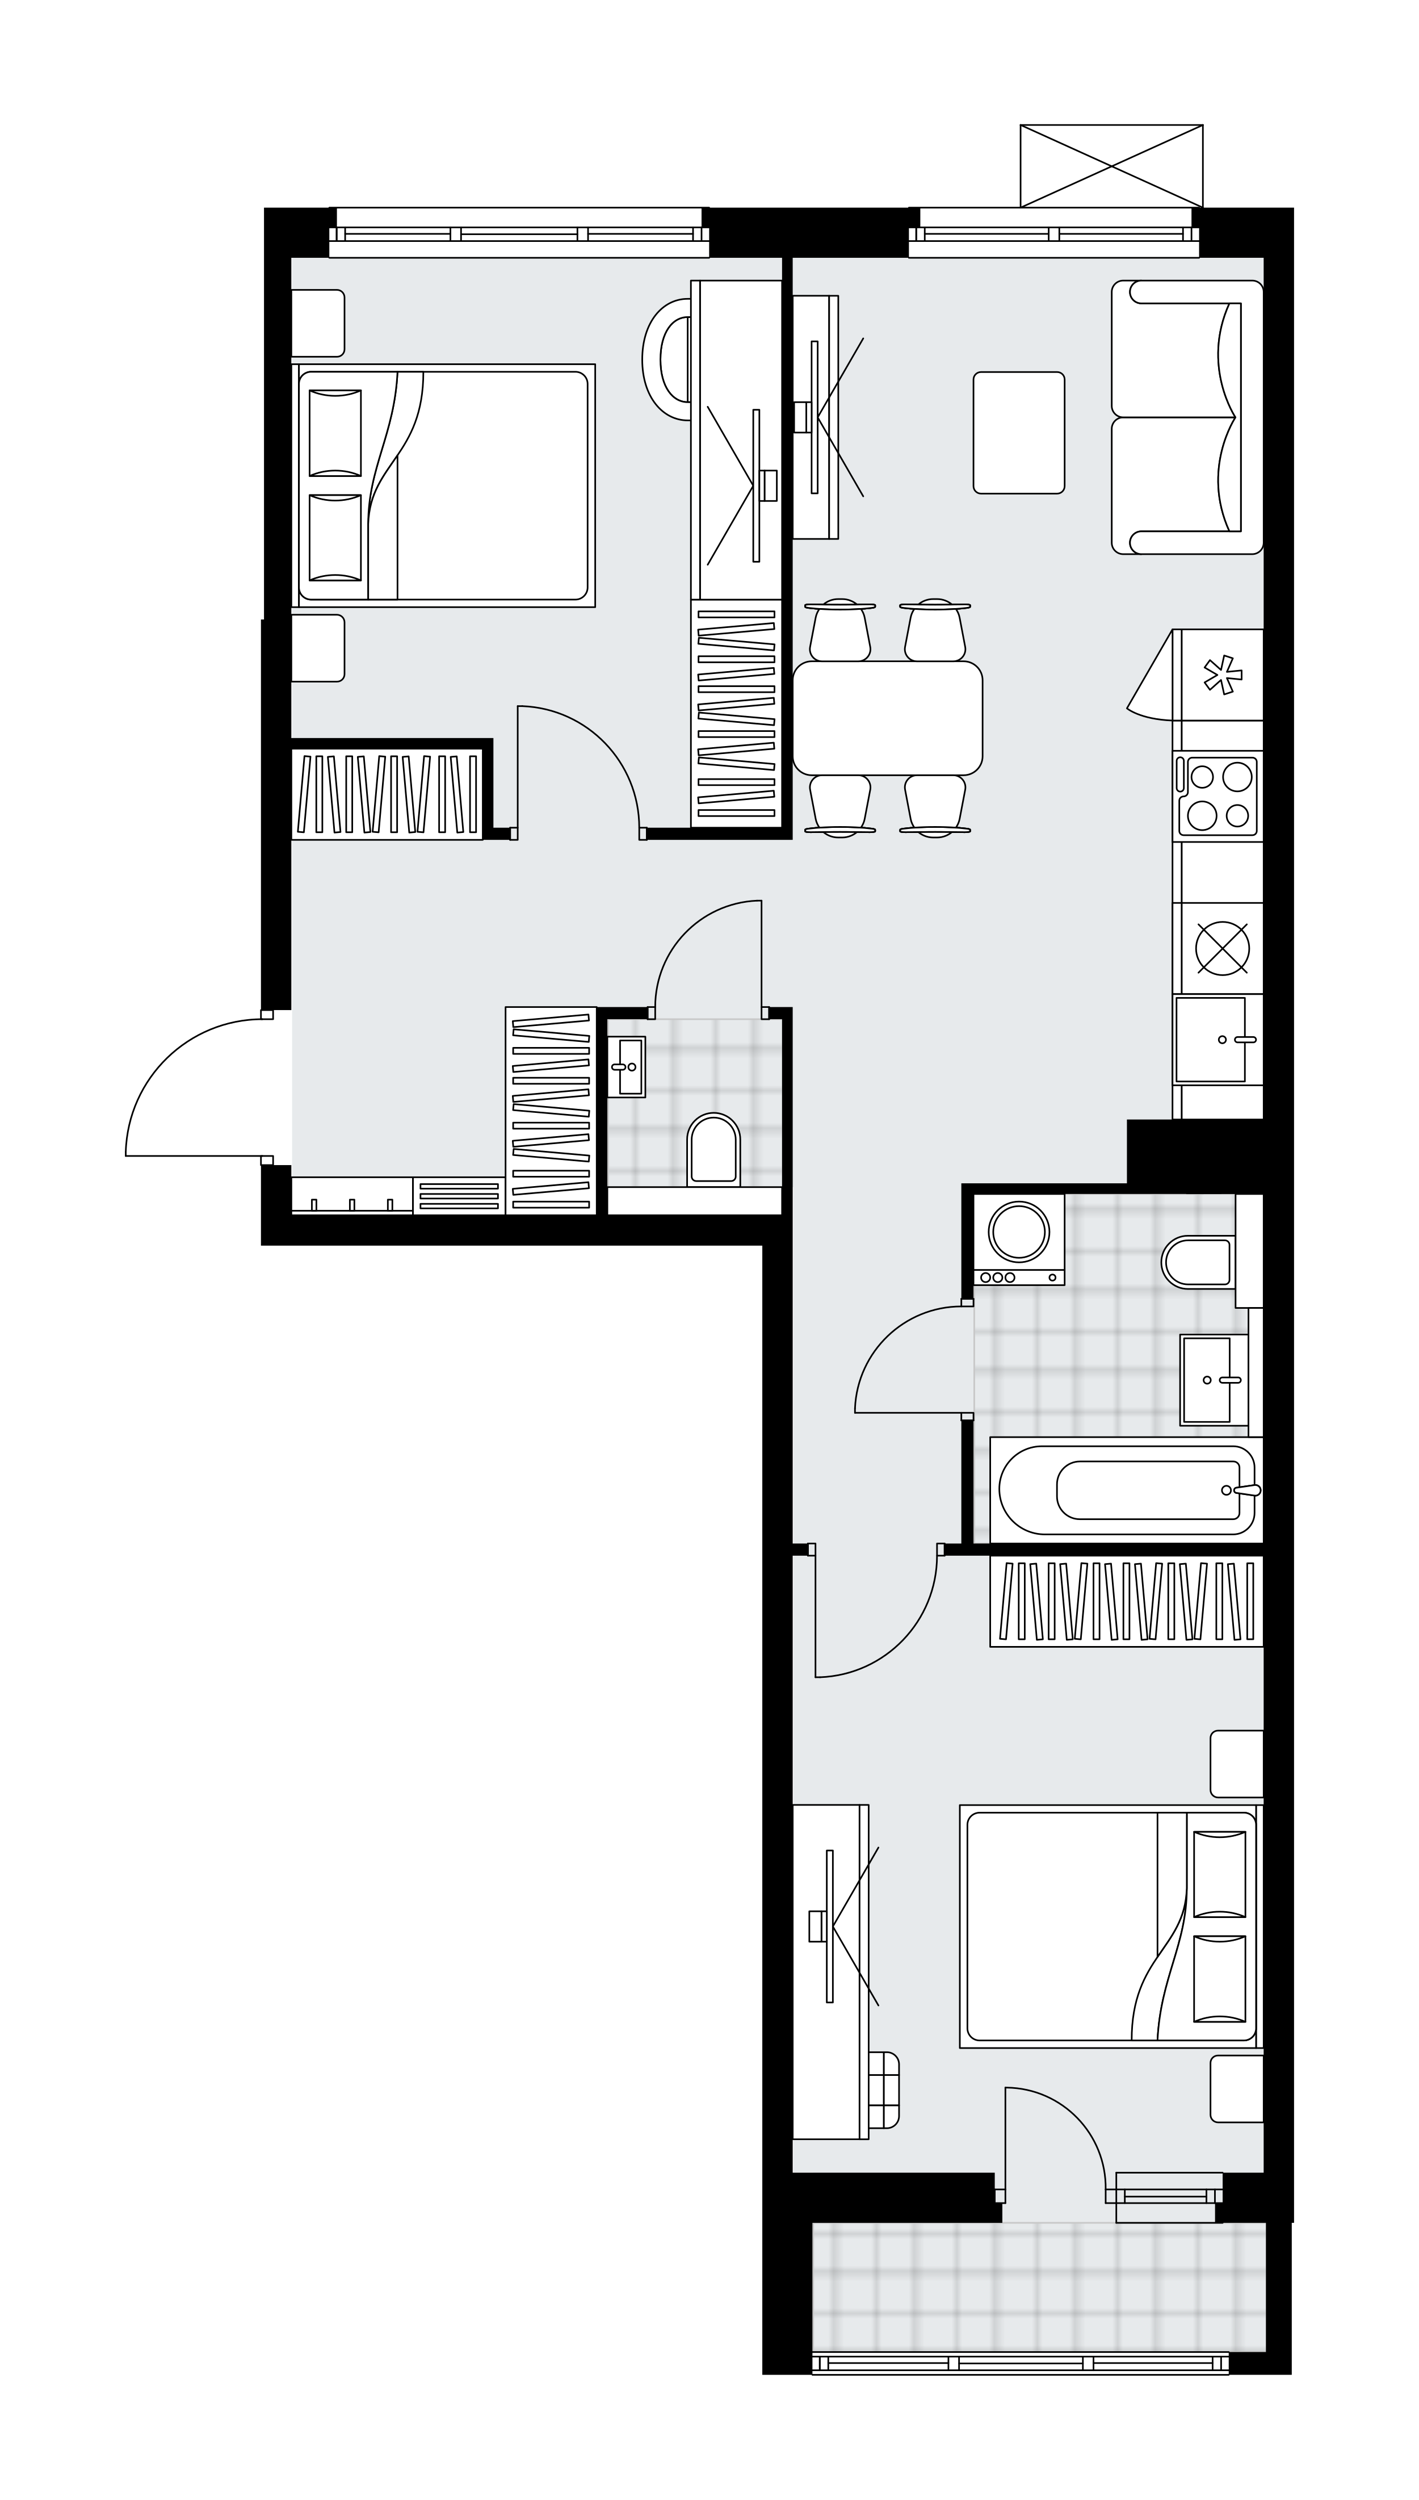 <svg xmlns="http://www.w3.org/2000/svg" xmlns:xlink="http://www.w3.org/1999/xlink" height="2000px" id="Layer_1" style="enable-background:new 0 0 1135.67 2000;" version="1.1" viewBox="0 0 1135.67 2000" width="1135.67px" x="0px" y="0px" xml:space="preserve">
<style type="text/css">
	.st0{fill:none;}
	.st1{opacity:0.25;fill:none;stroke:#070606;stroke-width:0.4;stroke-miterlimit:10;}
	.st2{fill:#FFFFFF;}
	.st3{fill:#E7EAEC;}
	.st4{fill:url(#SVGID_1_);stroke:#C8C8C8;stroke-width:1.3;stroke-miterlimit:10;}
	
		.st5{fill:url(#SVGID_00000086687018672157337110000017832544686148999086_);stroke:#C8C8C8;stroke-width:1.3;stroke-miterlimit:10;}
	
		.st6{fill:url(#SVGID_00000125593150469159672500000017715438916932315781_);stroke:#C8C8C8;stroke-width:1.3;stroke-miterlimit:10;}
	.st7{fill:none;stroke:#000000;stroke-width:1.3;stroke-linecap:round;stroke-linejoin:round;stroke-miterlimit:10;}
	.st8{fill:#FFFFFF;stroke:#000000;stroke-width:1.3;stroke-linecap:round;stroke-linejoin:round;stroke-miterlimit:10;}
	.st9{fill:none;stroke:#000000;stroke-width:1.3;stroke-linecap:round;stroke-linejoin:round;}
	.st10{fill:none;stroke:#000000;stroke-width:1.3;stroke-linecap:round;stroke-linejoin:round;stroke-dasharray:9.917,9.917;}
	.st11{fill:none;stroke:#000000;stroke-width:1.3;stroke-linecap:round;stroke-linejoin:round;stroke-dasharray:9.519,9.519;}
	.st12{fill:none;stroke:#000000;stroke-width:1.3;stroke-linecap:round;stroke-linejoin:round;stroke-dasharray:9.613,9.613;}
	.st13{font-family:'Arial-BoldMT','Arial'; font-weight:bold;}
	.st14{font-size:63.729px;}
	.st15{font-size:53.924px;}
	.st16{font-family: 'ArialMT','Arial';}
	.st17{font-size:40px;}
</style>
<pattern height="14.57" id="New_Pattern_Swatch_2" patternUnits="userSpaceOnUse" style="overflow:visible;" viewBox="7.49 -22.06 14.57 14.57" width="14.57" x="-432.04" y="-0.36">
	<g>
		<rect class="st0" height="14.57" width="14.57" x="7.49" y="-22.06" />
		<g>
			<rect class="st1" height="7.29" width="7.29" x="14.77" y="-7.49" />
		</g>
		<g>
			<rect class="st1" height="7.29" width="7.29" x="0.2" y="-7.49" />
		</g>
		<g>
			<rect class="st1" height="7.29" width="7.29" x="22.06" y="-14.77" />
		</g>
		<g>
			<rect class="st1" height="7.29" width="7.29" x="7.49" y="-14.77" />
			<rect class="st1" height="7.29" width="7.29" x="14.77" y="-22.06" />
		</g>
		<g>
			<rect class="st1" height="7.29" width="7.29" x="0.2" y="-22.06" />
		</g>
		<g>
			<rect class="st1" height="7.29" width="7.29" x="22.06" y="-29.35" />
		</g>
		<g>
			<rect class="st1" height="7.29" width="7.29" x="7.49" y="-29.35" />
		</g>
	</g>
</pattern>
<path class="st2" d="M1035.67,1738.28v40.12h-1.82v103.35V1900h-49.81c0,0,0,0,0,0c0,0.36-0.29,0.65-0.65,0.65  H650.23c-0.36,0-0.65-0.29-0.65-0.65c0,0,0,0,0,0H610.1v-15.81v-24.32v-121.59v0v-741.7H495.2H233.17h-24.32v-63.79  c-0.36,0-0.65-0.29-0.65-0.65v-6.65H100.65c0,0,0,0,0,0s0,0,0,0c-0.36,0-0.65-0.29-0.65-0.65v-3.19c0,0,0-0.01,0-0.01  c0,0,0-0.01,0-0.01c0.85-28.79,12.7-55.7,33.37-75.76c20.22-19.63,46.73-30.62,74.83-31.09v-6.67c0-0.36,0.29-0.65,0.65-0.65V517.52  v-21.89h2.43V206.25v-24.32v-15.81h51.63c0-0.36,0.29-0.65,0.65-0.65h303.98c0.36,0,0.65,0.29,0.65,0.65h158.59  c0-0.36,0.29-0.65,0.65-0.65h88.72V100c0,0,0-0.01,0-0.01c0-0.04,0.01-0.07,0.02-0.11c0.01-0.05,0.01-0.1,0.03-0.15c0,0,0,0,0-0.01  c0.01-0.02,0.03-0.04,0.04-0.06c0.03-0.05,0.06-0.1,0.1-0.14c0.03-0.03,0.06-0.04,0.1-0.07c0.04-0.02,0.07-0.05,0.11-0.07  c0.05-0.02,0.1-0.02,0.15-0.03c0.03,0,0.06-0.02,0.09-0.02h0.02c0,0,0,0,0,0h145.87c0,0,0,0,0,0h0.02c0.03,0,0.06,0.01,0.08,0.02  c0.05,0.01,0.11,0.01,0.15,0.03c0.04,0.02,0.08,0.04,0.11,0.07c0.03,0.02,0.07,0.04,0.1,0.06c0.04,0.04,0.07,0.09,0.1,0.14  c0.01,0.02,0.03,0.04,0.04,0.06c0,0,0,0,0,0.01c0.02,0.05,0.02,0.1,0.03,0.15c0.01,0.04,0.02,0.07,0.02,0.11c0,0,0,0.01,0,0.01  v66.12h72.3v15.81v24.32v97.27v218.86v401.25v620.11L1035.67,1738.28L1035.67,1738.28z" id="background" />
<g id="floor">
	<polygon class="st3" points="1011.96,1778.41 1011.96,1738.28 1011.96,1562.42 1011.96,949.77 1011.96,787.45 1011.96,206.25    478.18,206.25 440.48,206.25 233.78,206.25 233.78,972.27 478.18,972.27 478.18,949.77 635.03,949.77 635.03,1738.28    650.83,1738.28 650.83,1778.41 650.83,1842.97 650.83,1881.76 1013.78,1881.76 1013.78,1778.41  " />
	<pattern id="SVGID_1_" patternTransform="matrix(4.289 0 0 4.289 22144.565 17183.031)" xlink:href="#New_Pattern_Swatch_2">
	</pattern>
	<rect class="st4" height="134.36" width="139.83" x="486.69" y="815.41" />
	
		<pattern id="SVGID_00000049908971180838320900000017592325023616081547_" patternTransform="matrix(4.289 0 0 4.289 22144.565 17183.031)" xlink:href="#New_Pattern_Swatch_2">
	</pattern>
	
		<polygon points="   999.8,1149.84 999.8,1046.43 989.36,1046.43 989.36,955.24 779.72,955.24 779.72,1234.9 958.31,1234.9 986.42,1234.9    1011.96,1234.9 1011.96,1149.84  " style="fill:url(#SVGID_00000049908971180838320900000017592325023616081547_);stroke:#C8C8C8;stroke-width:1.3;stroke-miterlimit:10;" />
	
		<pattern id="SVGID_00000114785810797879182920000017444222477076188583_" patternTransform="matrix(4.289 0 0 4.245 22144.565 17038.906)" xlink:href="#New_Pattern_Swatch_2">
	</pattern>
	
		<rect height="103.35" style="fill:url(#SVGID_00000114785810797879182920000017444222477076188583_);stroke:#C8C8C8;stroke-width:1.3;stroke-miterlimit:10;" width="362.95" x="650.83" y="1778.41" />
	<g id="LINE_00000146496595912310832140000016809747808285148094_">
		<line class="st7" x1="893.41" x2="978.52" y1="1751.66" y2="1751.66" />
	</g>
	<g id="LINE_00000047760395849232893190000005973964180157165224_">
		<line class="st7" x1="893.41" x2="978.52" y1="1762.6" y2="1762.6" />
	</g>
	<g id="LINE_00000109714078305966209740000003756054810259938972_">
		<line class="st7" x1="900.22" x2="965.55" y1="1757.43" y2="1757.43" />
	</g>
	<g id="LINE_00000103964242491560374040000015490424213517601206_">
		<line class="st7" x1="972.35" x2="972.35" y1="1751.66" y2="1762.6" />
	</g>
	<g id="LINE_00000026157998308207013150000010853437616254263424_">
		<line class="st7" x1="900.22" x2="900.22" y1="1751.66" y2="1762.6" />
	</g>
	<g id="LINE_00000080172343695186113680000015152096267249152921_">
		<line class="st7" x1="893.41" x2="978.52" y1="1738.28" y2="1738.28" />
	</g>
	<g id="LINE_00000106108673086890451340000002929088953706082703_">
		<line class="st7" x1="978.52" x2="893.41" y1="1778.41" y2="1778.41" />
	</g>
	<g id="LINE_00000151511416971867875820000017656403463804019640_">
		<line class="st7" x1="965.55" x2="965.55" y1="1751.65" y2="1762.59" />
	</g>
	<g id="LINE_00000151511504401298457310000007973054397089893269_">
		<line class="st7" x1="893.41" x2="893.41" y1="1738.28" y2="1778.41" />
	</g>
	<g id="LINE_00000059282700983649718150000014255920151686465447_">
		<line class="st7" x1="727.44" x2="959.67" y1="166.12" y2="166.12" />
	</g>
	<g id="LINE_00000111912348532882089620000010394370723866457248_">
		<line class="st7" x1="959.67" x2="847.81" y1="192.87" y2="192.87" />
	</g>
	<g id="LINE_00000140698526829390940890000013553069735681134229_">
		<line class="st7" x1="839.3" x2="727.44" y1="192.87" y2="192.87" />
	</g>
	<g id="LINE_00000093865805080954868920000002982955089976490147_">
		<line class="st7" x1="733.3" x2="733.3" y1="181.93" y2="192.87" />
	</g>
	<g id="LINE_00000083060604977076247570000004084901470784467115_">
		<line class="st7" x1="953.59" x2="953.59" y1="181.93" y2="192.87" />
	</g>
	<g id="LINE_00000023265882932880566350000008369750142799405717_">
		<line class="st7" x1="959.67" x2="847.81" y1="181.93" y2="181.93" />
	</g>
	<g id="LINE_00000026139499500988301670000017117883607276900483_">
		<line class="st7" x1="839.3" x2="727.44" y1="181.93" y2="181.93" />
	</g>
	<g id="LINE_00000045601288529359159610000009276498576482243205_">
		<line class="st7" x1="839.3" x2="740.11" y1="187.1" y2="187.1" />
	</g>
	<g id="LINE_00000026160732784570851440000009963841382950798750_">
		<line class="st7" x1="946.79" x2="847.81" y1="187.1" y2="187.1" />
	</g>
	<g id="LINE_00000006693499823688651640000003998704057408103310_">
		<line class="st7" x1="946.79" x2="946.79" y1="192.87" y2="181.93" />
	</g>
	<g id="LINE_00000137824018698270639600000005268423184786708381_">
		<line class="st7" x1="733.3" x2="733.3" y1="181.93" y2="192.87" />
	</g>
	<g id="LINE_00000036252752877341614180000017565651927581405855_">
		<line class="st7" x1="740.11" x2="740.11" y1="192.87" y2="181.93" />
	</g>
	<g id="LINE_00000130637871523165814550000003761527412594522531_">
		<line class="st7" x1="847.81" x2="847.81" y1="181.93" y2="192.87" />
	</g>
	<g id="LINE_00000121967454154157622430000013652775572677302403_">
		<line class="st7" x1="847.81" x2="839.3" y1="192.87" y2="192.87" />
	</g>
	<g id="LINE_00000163779520309616813360000003543702944385362346_">
		<line class="st7" x1="839.3" x2="839.3" y1="192.87" y2="181.93" />
	</g>
	<g id="LINE_00000063624481988218030220000005105187567465524119_">
		<line class="st7" x1="839.3" x2="847.81" y1="181.93" y2="181.93" />
	</g>
	<g id="LINE_00000170266322239898618080000015427806994758581934_">
		<line class="st7" x1="959.67" x2="727.44" y1="206.25" y2="206.25" />
	</g>
	<g id="LINE_00000016758987272893590390000006831974630279588016_">
		<line class="st7" x1="263.57" x2="567.55" y1="166.12" y2="166.12" />
	</g>
	<g id="LINE_00000031176386596970512360000009036854985401500068_">
		<line class="st7" x1="269.43" x2="269.43" y1="181.93" y2="192.87" />
	</g>
	<g id="LINE_00000110467550842983417840000003383078076921548416_">
		<line class="st7" x1="561.47" x2="561.47" y1="181.93" y2="192.87" />
	</g>
	<g id="LINE_00000061447673029827174370000004931444648558973859_">
		<line class="st7" x1="360.48" x2="276.24" y1="187.1" y2="187.1" />
	</g>
	<g id="LINE_00000057148591870231196200000005669098563808477876_">
		<line class="st7" x1="554.66" x2="470.64" y1="187.1" y2="187.1" />
	</g>
	<g id="LINE_00000108280233444355902310000012329137845080071297_">
		<line class="st7" x1="554.66" x2="554.66" y1="192.87" y2="181.93" />
	</g>
	<g id="LINE_00000078726016472464999750000007716575477570227855_">
		<line class="st7" x1="269.43" x2="269.43" y1="181.93" y2="192.87" />
	</g>
	<g id="LINE_00000140696976761725729860000001594043118103563706_">
		<line class="st7" x1="276.24" x2="276.24" y1="192.87" y2="181.93" />
	</g>
	<g id="LINE_00000113321444878321715930000009016469617610502784_">
		<line class="st7" x1="368.99" x2="368.99" y1="181.93" y2="192.87" />
	</g>
	<g id="LINE_00000182512499992786333160000008304703848259114635_">
		<line class="st7" x1="368.99" x2="360.48" y1="192.87" y2="192.87" />
	</g>
	<g id="LINE_00000060739713782687336650000007589570666550524337_">
		<line class="st7" x1="360.48" x2="360.48" y1="192.87" y2="181.93" />
	</g>
	<g id="LINE_00000122692208988642293260000009440601105978517378_">
		<line class="st7" x1="360.48" x2="368.99" y1="181.93" y2="181.93" />
	</g>
	<g id="LINE_00000021802850676308107350000014708441192131219340_">
		<line class="st7" x1="567.55" x2="263.57" y1="206.25" y2="206.25" />
	</g>
	<g id="LINE_00000146469981063351721930000016589262474974988959_">
		<line class="st7" x1="470.64" x2="470.64" y1="181.93" y2="192.87" />
	</g>
	<g id="LINE_00000070803179010793143840000005151323325351759505_">
		<line class="st7" x1="470.64" x2="462.13" y1="192.87" y2="192.87" />
	</g>
	<g id="LINE_00000132799914921037036520000009558371089772870043_">
		<line class="st7" x1="462.13" x2="462.13" y1="192.87" y2="181.93" />
	</g>
	<g id="LINE_00000026876994698983366930000005327243100318781312_">
		<line class="st7" x1="462.13" x2="470.64" y1="181.93" y2="181.93" />
	</g>
	<g id="LINE_00000106122192831157767010000007158020788344578237_">
		<line class="st7" x1="462.13" x2="368.99" y1="187.4" y2="187.4" />
	</g>
	<g id="LWPOLYLINE_00000129904780289111242910000001150521305293308569_">
		<line class="st7" x1="470.64" x2="567.55" y1="181.93" y2="181.93" />
	</g>
	<g id="LWPOLYLINE_00000036244528423535121390000013032555105050453169_">
		<line class="st7" x1="462.13" x2="368.99" y1="181.93" y2="181.93" />
	</g>
	<g id="LWPOLYLINE_00000183217208806897420520000017378566072303977145_">
		<line class="st7" x1="360.48" x2="263.57" y1="181.93" y2="181.93" />
	</g>
	<g id="LWPOLYLINE_00000035518559513696085150000007324199204018344890_">
		<line class="st7" x1="470.64" x2="567.55" y1="192.87" y2="192.87" />
	</g>
	<g id="LWPOLYLINE_00000152946253608534297160000005591328284521391549_">
		<line class="st7" x1="462.13" x2="368.99" y1="192.87" y2="192.87" />
	</g>
	<g id="LWPOLYLINE_00000070113402085502839830000018239033555961068474_">
		<line class="st7" x1="360.48" x2="263.57" y1="192.87" y2="192.87" />
	</g>
	<g id="LINE_00000139279466958060458220000008682816122726132364_">
		<line class="st7" x1="650.23" x2="983.38" y1="1881.76" y2="1881.76" />
	</g>
	<g id="LINE_00000167380579307790105820000005582011685142255279_">
		<line class="st7" x1="656.09" x2="656.09" y1="1885.41" y2="1896.35" />
	</g>
	<g id="LINE_00000013192448011649494640000009173602533424356521_">
		<line class="st7" x1="977.3" x2="977.3" y1="1885.41" y2="1896.35" />
	</g>
	<g id="LINE_00000160876947706147467450000004118213454315474075_">
		<line class="st7" x1="759.05" x2="662.9" y1="1890.58" y2="1890.58" />
	</g>
	<g id="LINE_00000150795630401441864260000014579529316949540750_">
		<line class="st7" x1="970.5" x2="875.17" y1="1890.58" y2="1890.58" />
	</g>
	<g id="LINE_00000096755372510617998140000010862692682845141948_">
		<line class="st7" x1="970.5" x2="970.5" y1="1896.35" y2="1885.41" />
	</g>
	<g id="LINE_00000109728594688294634010000004121275745751993224_">
		<line class="st7" x1="656.09" x2="656.09" y1="1885.41" y2="1896.35" />
	</g>
	<g id="LINE_00000021829630348627850480000010012868678726244026_">
		<line class="st7" x1="662.9" x2="662.9" y1="1896.35" y2="1885.41" />
	</g>
	<g id="LINE_00000013153856977706770490000009075396843176204731_">
		<line class="st7" x1="767.56" x2="767.56" y1="1885.41" y2="1896.35" />
	</g>
	<g id="LINE_00000077316570568906245870000006014222925029261727_">
		<line class="st7" x1="767.56" x2="759.05" y1="1896.35" y2="1896.35" />
	</g>
	<g id="LINE_00000175282817216850004000000003862211095505908913_">
		<line class="st7" x1="759.05" x2="759.05" y1="1896.35" y2="1885.41" />
	</g>
	<g id="LINE_00000007425989036402978000000015414471356467642040_">
		<line class="st7" x1="759.05" x2="767.56" y1="1885.41" y2="1885.41" />
	</g>
	<g id="LINE_00000000901449046722789350000003804986742555539120_">
		<line class="st7" x1="983.38" x2="650.23" y1="1900" y2="1900" />
	</g>
	<g id="LINE_00000132808068142471726100000002594788721199775900_">
		<line class="st7" x1="875.17" x2="875.17" y1="1885.41" y2="1896.35" />
	</g>
	<g id="LINE_00000020396783099336928140000002079377207292274061_">
		<line class="st7" x1="875.17" x2="866.66" y1="1896.35" y2="1896.35" />
	</g>
	<g id="LINE_00000119805389857952557950000004492256365007369111_">
		<line class="st7" x1="866.66" x2="866.66" y1="1896.35" y2="1885.41" />
	</g>
	<g id="LINE_00000006703947423015871510000001621249357726067077_">
		<line class="st7" x1="866.66" x2="875.17" y1="1885.41" y2="1885.41" />
	</g>
	<g id="LINE_00000009571169723961816960000013369015353770507954_">
		<line class="st7" x1="866.66" x2="767.56" y1="1890.88" y2="1890.88" />
	</g>
	<g id="LWPOLYLINE_00000113333038801971152660000004992654294988381097_">
		<line class="st7" x1="875.17" x2="983.38" y1="1885.41" y2="1885.41" />
	</g>
	<g id="LWPOLYLINE_00000102512932867646509100000017406968157459917457_">
		<line class="st7" x1="866.66" x2="767.56" y1="1885.41" y2="1885.41" />
	</g>
	<g id="LWPOLYLINE_00000112629225312782540360000013890144910516254096_">
		<line class="st7" x1="759.05" x2="650.23" y1="1885.41" y2="1885.41" />
	</g>
	<g id="LWPOLYLINE_00000116205239948111675000000012694225313397748641_">
		<line class="st7" x1="875.17" x2="983.38" y1="1896.35" y2="1896.35" />
	</g>
	<g id="LWPOLYLINE_00000083787685029622064460000015530997914838929066_">
		<line class="st7" x1="866.66" x2="767.56" y1="1896.35" y2="1896.35" />
	</g>
	<g id="LWPOLYLINE_00000183967411801506021760000015656640095792006833_">
		<line class="st7" x1="759.05" x2="650.23" y1="1896.35" y2="1896.35" />
	</g>
	<g id="LWPOLYLINE_00000095303860554272704550000015864595333343283334_">
		<rect class="st7" height="7.3" width="9.73" x="208.85" y="808.12" />
	</g>
	<g id="LWPOLYLINE_00000116948899599573472950000001369641417527360940_">
		<rect class="st7" height="7.3" width="9.73" x="208.85" y="924.84" />
	</g>
	<g id="LWPOLYLINE_00000181798345338968171270000018203993471800053399_">
		<path class="st7" d="M100.65,921.66c1.75-59.18,50.23-106.24,109.43-106.24" />
	</g>
	<g id="LINE_00000152946087510348071090000009305712520405835435_">
		<line class="st7" x1="210.08" x2="100.65" y1="924.84" y2="924.84" />
	</g>
	<g id="LINE_00000173119716780403079700000004850702089469774505_">
		<line class="st7" x1="100.65" x2="100.65" y1="924.84" y2="921.66" />
	</g>
	<g id="ARC_00000163049305156871808820000008074043262470385588_">
		<path class="st7" d="M804.65,1670.19c0.4,0,0.8,0,1.19,0.01c44.32,0.66,79.72,37.13,79.06,81.46" />
	</g>
	<g id="LINE_00000183247397928860405250000015908388843434257550_">
		<line class="st7" x1="804.65" x2="804.65" y1="1751.66" y2="1670.19" />
	</g>
	<g id="LINE_00000035509754597419720660000016065072422581911971_">
		<line class="st7" x1="893.41" x2="884.9" y1="1751.66" y2="1751.66" />
	</g>
	<g id="LINE_00000029006654810202385960000000220675163221055922_">
		<line class="st7" x1="884.9" x2="884.9" y1="1751.66" y2="1762.6" />
	</g>
	<g id="LINE_00000067233006790816537870000007436257803860117384_">
		<line class="st7" x1="884.9" x2="893.41" y1="1762.6" y2="1762.6" />
	</g>
	<g id="LINE_00000102519246313303276340000011465500010753717918_">
		<line class="st7" x1="796.14" x2="804.65" y1="1762.6" y2="1762.6" />
	</g>
	<g id="LINE_00000116218927615731621290000017591995324883839632_">
		<line class="st7" x1="804.65" x2="804.65" y1="1762.6" y2="1751.66" />
	</g>
	<g id="LINE_00000151513593093900529980000004420452810132967848_">
		<line class="st7" x1="804.65" x2="796.14" y1="1751.66" y2="1751.66" />
	</g>
	<g id="LINE_00000045619626786642206910000007488398136551649452_">
		<line class="st7" x1="796.14" x2="796.14" y1="1762.6" y2="1751.66" />
	</g>
	<g id="LWPOLYLINE_00000083060874805575400920000017443010459223103374_">
		<rect class="st7" height="9.73" width="6.08" x="646.58" y="1234.9" />
	</g>
	<g id="LWPOLYLINE_00000124866770367743243970000016045298547876700605_">
		<rect class="st7" height="9.73" width="6.08" x="749.93" y="1234.9" />
	</g>
	<g id="LINE_00000041977644525340170970000000709894608886617227_">
		<line class="st7" x1="646.58" x2="646.58" y1="1244.63" y2="1234.9" />
	</g>
	<g id="LINE_00000044166303638797620720000009452903847201362875_">
		<line class="st7" x1="756.01" x2="756.01" y1="1244.63" y2="1234.9" />
	</g>
	<g id="LINE_00000034088726700510044910000010414826103403187862_">
		<line class="st7" x1="652.66" x2="652.66" y1="1244.63" y2="1341.9" />
	</g>
	<g id="LINE_00000045579272461760179820000012927556785458655629_">
		<line class="st7" x1="656.31" x2="652.66" y1="1341.9" y2="1341.9" />
	</g>
	<g id="ARC_00000109729679424199021530000008746271089401686921_">
		<path class="st7" d="M749.93,1244.63c-0.03,52.3-41.36,95.25-93.62,97.27" />
	</g>
	<g id="LWPOLYLINE_00000180361779497579386220000013938962895977244062_">
		<rect class="st7" height="6.08" width="9.73" x="769.39" y="1130.33" />
	</g>
	<g id="LWPOLYLINE_00000157305142026896094350000000106136450341556613_">
		<rect class="st7" height="6.08" width="9.73" x="769.39" y="1039.14" />
	</g>
	<g id="LINE_00000157998825263737930560000006307851551105269383_">
		<line class="st7" x1="769.39" x2="779.11" y1="1136.41" y2="1136.41" />
	</g>
	<g id="LINE_00000095328193340772216150000008060863344914716853_">
		<line class="st7" x1="769.39" x2="779.11" y1="1039.14" y2="1039.14" />
	</g>
	<g id="LINE_00000130625767359660807520000008454279896504980149_">
		<line class="st7" x1="769.39" x2="684.27" y1="1130.33" y2="1130.33" />
	</g>
	<g id="ARC_00000031893987468034407900000010787506767856108215_">
		<path class="st7" d="M769.39,1045.22c-45.59,0.03-83.09,35.92-85.11,81.47" />
	</g>
	<g id="LINE_00000156569694062556872390000010196543087126284962_">
		<line class="st7" x1="684.27" x2="684.27" y1="1130.33" y2="1126.69" />
	</g>
	<g id="LWPOLYLINE_00000098928283286937471010000002956580376877000637_">
		<rect class="st7" height="9.73" width="6.08" x="609.49" y="805.69" />
	</g>
	<g id="LWPOLYLINE_00000001663088764031382890000009158613895043245188_">
		<rect class="st7" height="9.73" width="6.08" x="518.3" y="805.69" />
	</g>
	<g id="LINE_00000056401195742925512150000007536875080753188992_">
		<line class="st7" x1="615.57" x2="615.57" y1="805.69" y2="815.41" />
	</g>
	<g id="LINE_00000151540924146426955230000018434712290040939666_">
		<line class="st7" x1="518.3" x2="518.3" y1="805.69" y2="815.41" />
	</g>
	<g id="LINE_00000172435893830698434350000012461436312865708456_">
		<line class="st7" x1="609.49" x2="609.49" y1="805.69" y2="720.57" />
	</g>
	<g id="ARC_00000114758013284642771020000002375320119796228757_">
		<path class="st7" d="M524.38,805.69c0.03-45.59,35.92-83.09,81.47-85.11" />
	</g>
	<g id="LINE_00000007394524073255929460000003437177729587219846_">
		<line class="st7" x1="609.49" x2="605.85" y1="720.57" y2="720.57" />
	</g>
	<g id="LWPOLYLINE_00000015347940306667831910000015153572426615069348_">
		<rect class="st7" height="9.73" width="6.08" x="408.26" y="662.21" />
	</g>
	<g id="LWPOLYLINE_00000124870334186879102470000018186037719262335392_">
		<rect class="st7" height="9.73" width="6.08" x="511.61" y="662.21" />
	</g>
	<g id="LINE_00000098196209561255499910000009806884938957017744_">
		<line class="st7" x1="408.26" x2="408.26" y1="662.21" y2="671.94" />
	</g>
	<g id="LINE_00000034810187135406778600000004467363428915099820_">
		<line class="st7" x1="517.69" x2="517.69" y1="662.21" y2="671.94" />
	</g>
	<g id="LINE_00000019660045893219549920000009037014433784101267_">
		<line class="st7" x1="414.34" x2="414.34" y1="662.21" y2="564.94" />
	</g>
	<g id="LINE_00000146489037131131997810000016390302202344674238_">
		<line class="st7" x1="417.99" x2="414.34" y1="564.94" y2="564.94" />
	</g>
	<g id="ARC_00000082353215800606472580000000259849018498497469_">
		<path class="st7" d="M417.99,564.94c52.26,2.02,93.6,44.97,93.62,97.27" />
	</g>
	<g id="LINE_00000033347885274808106970000015889401546573276818_">
		<line class="st7" x1="816.81" x2="962.71" y1="100" y2="100" />
	</g>
	<g id="LINE_00000027600814432070483200000014579777680886141827_">
		<line class="st7" x1="962.71" x2="962.71" y1="100" y2="166.12" />
	</g>
	<g id="LINE_00000067233759769662193770000016068222330925433786_">
		<line class="st7" x1="816.81" x2="816.81" y1="166.12" y2="100" />
	</g>
	<g id="LWPOLYLINE_00000162338385070828255430000002230741395843072400_">
		<line class="st7" x1="962.71" x2="816.81" y1="166.12" y2="100" />
	</g>
	<g id="LWPOLYLINE_00000082334952698453098470000011922269893202503342_">
		<line class="st7" x1="816.81" x2="962.71" y1="166.12" y2="100" />
	</g>
	<g>
		<polygon points="796.14,1738.28 650.23,1738.28 634.42,1738.28 634.42,1244.63 646.58,1244.63 646.58,1234.9 634.42,1234.9     634.42,972.27 634.42,805.69 625.91,805.69 615.57,805.69 615.57,815.41 625.91,815.41 625.91,972.27 610.1,972.27 610.1,971.39     495.2,971.39 495.2,972.27 486.08,972.27 486.08,815.41 518.3,815.41 518.3,805.69 477.57,805.69 477.57,815.41 477.57,972.27     233.17,972.27 233.17,932.14 208.85,932.14 208.85,996.58 233.17,996.58 495.2,996.58 610.1,996.58 610.1,1738.28 610.1,1738.29     610.1,1859.88 610.1,1884.19 610.1,1900 650.23,1900 650.23,1884.19 650.23,1859.88 650.23,1778.41 796.14,1778.41     802.21,1778.41 802.21,1762.6 796.14,1762.6   " />
		<polygon points="233.17,598.98 386.38,598.98 386.38,662.21 386.38,671.94 408.26,671.94 408.26,662.21 394.89,662.21     394.89,598.98 394.89,590.47 233.17,590.47 233.17,517.52 233.17,495.63 233.17,206.25 263.57,206.25 263.57,181.93     269.65,181.93 269.65,166.12 211.29,166.12 211.29,181.93 211.29,206.25 211.29,495.63 208.85,495.63 208.85,517.52     208.85,808.12 233.17,808.12   " />
		<polygon points="634.42,671.94 634.42,206.25 727.44,206.25 727.44,181.93 736.56,181.93 736.56,166.12 561.47,166.12     561.47,181.93 567.55,181.93 567.55,206.25 625.91,206.25 625.91,662.21 517.69,662.21 517.69,671.94 625.91,671.94   " />
		<polygon points="1035.67,1738.28 1035.67,1543.74 1035.67,923.63 1035.67,522.38 1035.67,303.52 1035.67,206.25 1035.67,181.93     1035.67,166.12 953.59,166.12 953.59,181.93 959.67,181.93 959.67,206.25 1011.35,206.25 1011.35,303.52 1011.35,522.38     1011.35,895.66 1011.35,895.66 1011.35,895.66 955.32,895.66 901.92,895.66 901.92,946.73 779.11,946.73 769.39,946.73     769.39,1039.14 779.11,1039.14 779.11,955.24 901.92,955.24 949.37,955.24 949.37,955.37 1010.81,955.24 1011.35,955.24     1011.35,1234.9 779.11,1234.9 779.11,1136.41 769.39,1136.41 769.39,1234.9 756.01,1234.9 756.01,1244.63 1011.35,1244.63     1011.35,1543.74 1011.35,1738.28 978.52,1738.28 978.52,1762.6 972.44,1762.6 972.44,1778.41 978.52,1778.41 1013.17,1778.41     1013.17,1881.76 983.38,1881.76 983.38,1900 1033.84,1900 1033.84,1881.76 1033.84,1778.41 1035.67,1778.41 1035.67,1738.28   " />
	</g>
</g>
<g id="mebel">
	<g>
		<path class="st8" d="M968.8,1390.56v41.46c0,3.36,2.72,6.08,6.08,6.08h36.48v-53.5h-36.59    C971.47,1384.59,968.8,1387.27,968.8,1390.56z" />
		<path class="st8" d="M968.8,1650.49v41.46c0,3.36,2.72,6.08,6.08,6.08h36.48v-53.5h-36.59    C971.47,1644.52,968.8,1647.19,968.8,1650.49z" />
		<g>
			
				<rect class="st8" height="6.08" transform="matrix(-1.836970e-16 1 -1 -1.836970e-16 2549.679 533.048)" width="194.38" x="911.13" y="1538.32" />
			
				<rect class="st8" height="237.1" transform="matrix(-1.836970e-16 1 -1 -1.836970e-16 2428.089 654.638)" width="194.38" x="789.54" y="1422.81" />
			<path class="st8" d="M1005.28,1459.98v162.77c0,5.37-4.36,9.73-9.73,9.73H783.98c-5.37,0-9.73-4.36-9.73-9.73v-162.77     c0-5.37,4.36-9.73,9.73-9.73h211.57C1000.92,1450.25,1005.28,1454.61,1005.28,1459.98z" />
			<path class="st8" d="M926.39,1632.47c2.49-50.84,23.44-76.03,23.45-121.81c-1.66,48.98-44.22,54.21-44.13,121.81L926.39,1632.47z     " />
			<g>
				<path class="st8" d="M926.39,1632.47c2.49-50.84,23.44-76.03,23.45-121.81l0-60.41h45.71c5.37,0,9.73,4.35,9.73,9.73v162.77      c0,5.37-4.36,9.73-9.73,9.73L926.39,1632.47L926.39,1632.47z" />
			</g>
			
				<rect class="st8" height="41.06" transform="matrix(-1.836970e-16 1 -1 -1.836970e-16 2475.896 523.463)" width="68.21" x="942.11" y="1479.15" />
			<path class="st8" d="M955.69,1533.79c12.9-5.78,28.16-5.78,41.06,0H955.69z" />
			<path class="st8" d="M996.75,1465.57c-12.9,5.78-28.16,5.78-41.06,0H996.75z" />
			
				<rect class="st8" height="41.06" transform="matrix(-1.836970e-16 1 -1 -1.836970e-16 2559.561 607.128)" width="68.48" x="941.98" y="1562.82" />
			<path class="st8" d="M955.69,1617.58c12.9-5.8,28.16-5.8,41.06,0H955.69z" />
			<path class="st8" d="M996.75,1549.11c-12.9,5.8-28.16,5.8-41.06,0H996.75z" />
			<g>
				<path class="st8" d="M949.84,1510.66v-60.41h-23.45v115.42C937.46,1549.32,949,1535.71,949.84,1510.66z" />
			</g>
		</g>
	</g>
	<g>
		<path class="st8" d="M275.73,539.38v-41.46c0-3.36-2.72-6.08-6.08-6.08h-36.48v53.5h36.59    C273.06,545.34,275.73,542.67,275.73,539.38z" />
		<path class="st8" d="M275.73,279.45V238c0-3.36-2.72-6.08-6.08-6.08h-36.48v53.5h36.59C273.06,285.42,275.73,282.75,275.73,279.45    z" />
		<g>
			
				<rect class="st8" height="6.08" transform="matrix(4.503537e-11 -1 1 4.503537e-11 -152.359 624.793)" width="194.38" x="139.03" y="385.54" />
			
				<rect class="st8" height="237.1" transform="matrix(4.503537e-11 -1 1 4.503537e-11 -30.769 746.383)" width="194.38" x="260.62" y="270.03" />
			<path class="st8" d="M239.26,469.96V307.19c0-5.37,4.36-9.73,9.73-9.73h211.57c5.37,0,9.73,4.36,9.73,9.73v162.77     c0,5.37-4.36,9.73-9.73,9.73H248.98C243.61,479.69,239.26,475.33,239.26,469.96z" />
			<path class="st8" d="M318.14,297.47c-2.49,50.84-23.44,76.03-23.45,121.81c1.66-48.98,44.22-54.21,44.13-121.81L318.14,297.47z" />
			<g>
				<path class="st8" d="M318.14,297.47c-2.49,50.84-23.44,76.03-23.45,121.81l0,60.41h-45.71c-5.37,0-9.73-4.36-9.73-9.73V307.19      c0-5.37,4.36-9.73,9.73-9.73L318.14,297.47L318.14,297.47z" />
			</g>
			
				<rect class="st8" height="41.06" transform="matrix(4.575990e-11 -1 1 4.575990e-11 -161.944 698.575)" width="68.21" x="234.21" y="409.73" />
			<path class="st8" d="M288.84,396.15c-12.9,5.78-28.16,5.78-41.06,0H288.84z" />
			<path class="st8" d="M247.79,464.37c12.9-5.78,28.16-5.78,41.06,0H247.79z" />
			
				<rect class="st8" height="41.06" transform="matrix(4.499984e-11 -1 1 4.499984e-11 -78.279 614.911)" width="68.48" x="234.08" y="326.07" />
			<path class="st8" d="M288.84,312.36c-12.9,5.8-28.16,5.8-41.06,0H288.84z" />
			<path class="st8" d="M247.79,380.83c12.9-5.8,28.16-5.8,41.06,0L247.79,380.83z" />
			<g>
				<path class="st8" d="M294.69,419.28v60.41h23.45V364.26C307.08,380.62,295.54,394.23,294.69,419.28z" />
			</g>
		</g>
	</g>
	<g>
		
			<rect class="st8" height="74.17" transform="matrix(-1.836970e-16 1 -1 -1.836970e-16 1324.601 589.532)" width="30.4" x="352.34" y="919.98" />
		
			<rect class="st8" height="62.01" transform="matrix(6.123234e-17 -1 1 6.123234e-17 -581.629 1316.697)" width="3.61" x="365.73" y="918.16" />
		
			<rect class="st8" height="62.01" transform="matrix(6.123234e-17 -1 1 6.123234e-17 -589.532 1324.601)" width="3.61" x="365.73" y="926.06" />
		
			<rect class="st8" height="62.01" transform="matrix(6.123234e-17 -1 1 6.123234e-17 -597.436 1332.504)" width="3.61" x="365.73" y="933.96" />
	</g>
	<g>
		<g>
			<g>
				<path class="st8" d="M611.22,262.77v49.88c0,5.02-4.07,9.09-9.09,9.09h-51.77v-68.06h51.77      C607.15,253.68,611.22,257.75,611.22,262.77z" />
				<path class="st8" d="M550.36,321.74c-11.81,0-21.79-11.88-21.79-34.05c0-22.16,9.86-34.02,21.79-34.02V321.74z" />
				<path class="st8" d="M550.36,239.09c-19.91,0-36.35,18.39-36.35,48.61c0,30.22,16.65,48.64,36.35,48.64h51.74v-14.59h-51.74      c-11.81,0-21.79-11.88-21.79-34.05c0-22.16,9.86-34.02,21.79-34.02h51.74v-14.59H550.36z" />
			</g>
		</g>
		<g>
			
				<rect class="st8" height="65.66" transform="matrix(5.051051e-10 1 -1 5.051051e-10 945.239 -240.93)" width="255.34" x="465.41" y="319.32" />
			
				<rect class="st8" height="7.3" transform="matrix(3.260457e-10 1 -1 3.260457e-10 908.762 -204.453)" width="255.34" x="428.94" y="348.51" />
		</g>
		<g>
			<g>
				<g id="LINE_00000118365006410210463840000004420053789509201571_">
					<line class="st8" x1="602.87" x2="566.39" y1="388.63" y2="325.45" />
				</g>
				<g id="LINE_00000116197995165934691160000006783529865455334328_">
					<line class="st8" x1="602.87" x2="566.39" y1="388.63" y2="451.81" />
				</g>
			</g>
			<rect class="st8" height="121.59" width="4.86" x="602.87" y="327.84" />
			
				<rect class="st8" height="24.32" transform="matrix(-1 2.731263e-10 -2.731263e-10 -1 1219.722 777.262)" width="4.26" x="607.73" y="376.47" />
			<rect class="st8" height="24.32" width="9.73" x="611.99" y="376.47" />
		</g>
	</g>
	<g>
		
			<rect class="st8" height="218.86" transform="matrix(1.440646e-10 -1 1 1.440646e-10 -379.181 2183.029)" width="72.95" x="865.45" y="1171.67" />
		<g>
			
				<rect class="st8" height="4.83" transform="matrix(1.355379e-10 -1 1 1.355379e-10 -463.375 2098.835)" width="60.8" x="787.33" y="1278.69" />
			
				<rect class="st8" height="4.83" transform="matrix(1.347598e-10 -1 1 1.347598e-10 -439.435 2122.774)" width="60.8" x="811.27" y="1278.69" />
			
				<rect class="st8" height="4.83" transform="matrix(1.347598e-10 -1 1 1.347598e-10 -403.526 2158.684)" width="60.8" x="847.18" y="1278.69" />
			
				<rect class="st8" height="4.83" transform="matrix(1.347296e-10 -1 1 1.347296e-10 -379.586 2182.623)" width="60.8" x="871.12" y="1278.69" />
			
				<rect class="st8" height="4.83" transform="matrix(1.347598e-10 -1 1 1.347598e-10 -343.677 2218.532)" width="60.8" x="907.03" y="1278.69" />
			
				<rect class="st8" height="4.83" transform="matrix(0.087 -0.996 0.996 0.087 -540.696 1972.143)" width="60.8" x="775.36" y="1278.69" />
			
				<rect class="st8" height="4.83" transform="matrix(0.087 -0.996 0.996 0.087 -486.063 2031.764)" width="60.8" x="835.21" y="1278.69" />
			
				<rect class="st8" height="4.83" transform="matrix(0.087 -0.996 0.996 0.087 -431.431 2091.385)" width="60.8" x="895.06" y="1278.69" />
			
				<rect class="st8" height="4.83" transform="matrix(-0.087 -0.996 0.996 -0.087 -374.217 2219.303)" width="60.8" x="799.3" y="1278.69" />
			
				<rect class="st8" height="4.83" transform="matrix(-0.087 -0.996 0.996 -0.087 -348.191 2243.152)" width="60.8" x="823.24" y="1278.69" />
			
				<rect class="st8" height="4.83" transform="matrix(-0.087 -0.996 0.996 -0.087 -309.152 2278.924)" width="60.8" x="859.15" y="1278.69" />
			
				<rect class="st8" height="4.83" transform="matrix(-0.087 -0.996 0.996 -0.087 -283.126 2302.773)" width="60.8" x="883.09" y="1278.69" />
			
				<rect class="st8" height="4.83" transform="matrix(0.087 -0.996 0.996 0.087 -398.651 2127.158)" width="60.8" x="930.97" y="1278.69" />
			
				<rect class="st8" height="4.83" transform="matrix(-0.087 -0.996 0.996 -0.087 -244.087 2338.545)" width="60.8" x="919" y="1278.69" />
			
				<rect class="st8" height="4.83" transform="matrix(1.339818e-10 -1 1 1.339818e-10 -305.236 2256.974)" width="60.8" x="945.47" y="1278.69" />
			
				<rect class="st8" height="4.83" transform="matrix(1.347598e-10 -1 1 1.347598e-10 -280.49 2281.72)" width="60.8" x="970.22" y="1278.69" />
			
				<rect class="st8" height="4.83" transform="matrix(-0.087 -0.996 0.996 -0.087 -202.296 2376.84)" width="60.8" x="957.44" y="1278.69" />
		</g>
	</g>
	<g>
		
			<rect class="st8" height="153.2" transform="matrix(1.428926e-10 -1 1 1.428926e-10 -325.681 945.239)" width="72.95" x="273.3" y="558.86" />
		<g>
			
				<rect class="st8" height="4.83" transform="matrix(1.347598e-10 -1 1 1.347598e-10 -379.894 891.026)" width="60.8" x="225.17" y="633.04" />
			
				<rect class="st8" height="4.83" transform="matrix(1.347598e-10 -1 1 1.347598e-10 -355.954 914.965)" width="60.8" x="249.11" y="633.04" />
			
				<rect class="st8" height="4.83" transform="matrix(1.339818e-10 -1 1 1.339818e-10 -320.045 950.875)" width="60.8" x="285.02" y="633.04" />
			
				<rect class="st8" height="4.83" transform="matrix(0.087 -0.996 0.996 0.087 -410.676 822.745)" width="60.8" x="213.2" y="633.04" />
			
				<rect class="st8" height="4.83" transform="matrix(0.087 -0.996 0.996 0.087 -356.044 882.366)" width="60.8" x="273.05" y="633.04" />
			
				<rect class="st8" height="4.83" transform="matrix(-0.087 -0.996 0.996 -0.087 -342.189 957.361)" width="60.8" x="237.14" y="633.04" />
			
				<rect class="st8" height="4.83" transform="matrix(-0.087 -0.996 0.996 -0.087 -316.163 981.21)" width="60.8" x="261.08" y="633.04" />
			
				<rect class="st8" height="4.83" transform="matrix(0.087 -0.996 0.996 0.087 -323.264 918.139)" width="60.8" x="308.96" y="633.04" />
			
				<rect class="st8" height="4.83" transform="matrix(-0.087 -0.996 0.996 -0.087 -277.124 1016.983)" width="60.8" x="296.99" y="633.04" />
			
				<rect class="st8" height="4.83" transform="matrix(1.347447e-10 -1 1 1.347447e-10 -281.604 989.316)" width="60.8" x="323.46" y="633.04" />
			
				<rect class="st8" height="4.83" transform="matrix(1.352679e-10 -1 1 1.352679e-10 -256.858 1014.062)" width="60.8" x="348.2" y="633.04" />
			
				<rect class="st8" height="4.83" transform="matrix(-0.087 -0.996 0.996 -0.087 -235.332 1055.277)" width="60.8" x="335.43" y="633.04" />
		</g>
	</g>
	<g>
		<rect class="st8" height="166.58" width="72.95" x="404.62" y="805.69" />
		<g>
			<rect class="st8" height="4.83" width="60.8" x="410.7" y="838.33" />
			<rect class="st8" height="4.83" width="60.8" x="410.7" y="862.27" />
			<rect class="st8" height="4.83" width="60.8" x="410.7" y="898.18" />
			
				<rect class="st8" height="4.83" transform="matrix(0.996 0.087 -0.087 0.996 73.911 -35.29)" width="60.8" x="410.7" y="826.36" />
			
				<rect class="st8" height="4.83" transform="matrix(0.996 0.087 -0.087 0.996 79.127 -35.063)" width="60.8" x="410.7" y="886.21" />
			
				<rect class="st8" height="4.83" transform="matrix(0.996 -0.087 0.087 0.996 -69.511 41.552)" width="60.8" x="410.7" y="814.39" />
			
				<rect class="st8" height="4.83" transform="matrix(0.996 -0.087 0.087 0.996 -72.641 41.689)" width="60.8" x="410.7" y="850.3" />
			
				<rect class="st8" height="4.83" transform="matrix(0.996 -0.087 0.087 0.996 -74.727 41.78)" width="60.8" x="410.7" y="874.24" />
			
				<rect class="st8" height="4.83" transform="matrix(0.996 0.087 -0.087 0.996 82.257 -34.926)" width="60.8" x="410.7" y="922.12" />
			
				<rect class="st8" height="4.83" transform="matrix(0.996 -0.087 0.087 0.996 -77.857 41.917)" width="60.8" x="410.7" y="910.15" />
			<rect class="st8" height="4.83" width="60.8" x="410.7" y="936.62" />
			<rect class="st8" height="4.83" width="60.8" x="410.7" y="961.37" />
			
				<rect class="st8" height="4.83" transform="matrix(0.996 -0.087 0.087 0.996 -81.207 42.063)" width="60.8" x="410.7" y="948.59" />
		</g>
	</g>
	<g>
		
			<rect class="st8" height="65.66" transform="matrix(-1.836970e-16 1 -1 -1.836970e-16 1714.599 -242.451)" width="319.18" x="818.94" y="703.24" />
		
			<rect class="st8" height="7.3" transform="matrix(-1.836970e-16 1 -1 -1.836970e-16 1678.122 -205.974)" width="319.18" x="782.46" y="732.43" />
	</g>
	<g>
		<path class="st8" d="M913.47,425.11L913.47,425.11c-5.04,0-9.12,4.08-9.12,9.12v0c0,5.04,4.08,9.12,9.12,9.12l0,0h-14.56    c-5.06,0-9.15-4.1-9.15-9.15v-91.11c0-5.04,4.12-9.16,9.16-9.16l89.88,0c0,0-27.66,41.12-4.85,91.19H913.47z" />
		<path class="st8" d="M913.47,242.72L913.47,242.72c-5.04,0-9.12-4.08-9.12-9.12v0c0-5.04,4.08-9.12,9.12-9.12l0,0h-14.56    c-5.06,0-9.15,4.1-9.15,9.15v91.11c0,5.04,4.12,9.16,9.16,9.16l89.88,0c0,0-27.66-41.12-4.85-91.19H913.47z" />
		<path class="st8" d="M1002.24,443.35h-88.76c-5.04,0-9.12-4.08-9.12-9.12v0c0-5.04,4.08-9.12,9.12-9.12h79.64V242.72h-79.64    c-5.04,0-9.12-4.08-9.12-9.12v0c0-5.04,4.08-9.12,9.12-9.12h88.76c5.04,0,9.12,4.08,9.12,9.12v200.62    C1011.35,439.24,1007.25,443.35,1002.24,443.35z" />
		<path class="st8" d="M983.96,242.72c-22.82,50.07,4.85,91.19,4.85,91.19v0c0,0-27.66,41.12-4.85,91.19h9.16V242.72L983.96,242.72z    " />
	</g>
	<g>
		<path class="st8" d="M771.21,620.23H649.62c-8.39,0-15.2-6.8-15.2-15.2v-60.76c0-8.39,6.8-15.2,15.2-15.2h121.59    c8.39,0,15.2,6.8,15.2,15.2v60.76C786.41,613.42,779.61,620.23,771.21,620.23z" />
		<g>
			<g id="LINE_00000133503872432727178070000002576565246168465574_">
				<path class="st8" d="M697.7,486.35c-14.72,1.85-35.84,1.85-50.56,0c-1.7-0.21-2.69-0.53-2.69-0.87v-0.08v-1.2      c0-0.36,1.91-0.66,4.26-0.66c15.77,0.25,31.66,0.25,47.42,0c2.35,0,4.26,0.29,4.26,0.66v1.2v0.08      C700.39,485.82,699.4,486.14,697.7,486.35z" />
			</g>
			<g id="LINE_00000098188775830611489270000007817279230754007703_">
				<path class="st8" d="M697.7,486.35c-14.72,1.85-35.84,1.85-50.56,0c-1.7-0.21-2.69-0.53-2.69-0.87v-0.08v-1.2      c0-0.36,1.91-0.66,4.26-0.66c15.77,0.25,31.66,0.25,47.42,0c2.35,0,4.26,0.29,4.26,0.66v1.2v0.08      C700.39,485.82,699.4,486.14,697.7,486.35z" />
			</g>
			<g id="LINE_00000023985572794081253960000018124017062659670697_">
				<path class="st8" d="M697.7,486.35c-14.72,1.85-35.84,1.85-50.56,0c-1.7-0.21-2.69-0.53-2.69-0.87v-0.08v-1.2      c0-0.36,1.91-0.66,4.26-0.66c15.77,0.25,31.66,0.25,47.42,0c2.35,0,4.26,0.29,4.26,0.66v1.2v0.08      C700.39,485.82,699.4,486.14,697.7,486.35z" />
			</g>
			<path class="st8" d="M685.86,483.62c-3.2-2.7-7.32-4.32-11.76-4.32h-3.35c-4.45,0-8.56,1.62-11.76,4.32     C667.94,483.7,676.9,483.7,685.86,483.62z" />
			<path class="st8" d="M692.01,494.12c-0.49-2.58-1.57-4.91-3-6.96c-10.55,0.74-22.64,0.74-33.19,0c-1.43,2.05-2.5,4.38-3,6.96     l-4.47,23.43c-1.14,6,3.45,11.55,9.55,11.55h29.02c6.1,0,10.7-5.56,9.55-11.55L692.01,494.12z" />
		</g>
		<g>
			<g id="LINE_00000179638063966704523590000004030268912263003804_">
				<path class="st8" d="M773.7,486.35c-14.72,1.85-35.84,1.85-50.56,0c-1.7-0.21-2.69-0.53-2.69-0.87v-0.08v-1.2      c0-0.36,1.91-0.66,4.26-0.66c15.77,0.25,31.66,0.25,47.42,0c2.35,0,4.26,0.29,4.26,0.66v1.2v0.08      C776.38,485.82,775.4,486.14,773.7,486.35z" />
			</g>
			<g id="LINE_00000032619848397331212950000016529764415486979712_">
				<path class="st8" d="M773.7,486.35c-14.72,1.85-35.84,1.85-50.56,0c-1.7-0.21-2.69-0.53-2.69-0.87v-0.08v-1.2      c0-0.36,1.91-0.66,4.26-0.66c15.77,0.25,31.66,0.25,47.42,0c2.35,0,4.26,0.29,4.26,0.66v1.2v0.08      C776.38,485.82,775.4,486.14,773.7,486.35z" />
			</g>
			<g id="LINE_00000109710539987378832070000011134152413251984785_">
				<path class="st8" d="M773.7,486.35c-14.72,1.85-35.84,1.85-50.56,0c-1.7-0.21-2.69-0.53-2.69-0.87v-0.08v-1.2      c0-0.36,1.91-0.66,4.26-0.66c15.77,0.25,31.66,0.25,47.42,0c2.35,0,4.26,0.29,4.26,0.66v1.2v0.08      C776.38,485.82,775.4,486.14,773.7,486.35z" />
			</g>
			<path class="st8" d="M761.86,483.62c-3.2-2.7-7.32-4.32-11.76-4.32h-3.35c-4.45,0-8.56,1.62-11.76,4.32     C743.94,483.7,752.9,483.7,761.86,483.62z" />
			<path class="st8" d="M768.01,494.12c-0.49-2.58-1.57-4.91-3-6.96c-10.55,0.74-22.64,0.74-33.19,0c-1.43,2.05-2.5,4.38-3,6.96     l-4.47,23.43c-1.14,6,3.45,11.55,9.55,11.55h29.02c6.1,0,10.7-5.56,9.55-11.55L768.01,494.12z" />
		</g>
		<g>
			<g id="LINE_00000160887919778017306250000001630163645250071703_">
				<path class="st8" d="M723.14,662.98c14.72-1.85,35.84-1.85,50.56,0c1.7,0.21,2.69,0.53,2.69,0.87v0.08v1.2      c0,0.36-1.91,0.66-4.26,0.66c-15.77-0.25-31.66-0.25-47.42,0c-2.35,0-4.26-0.29-4.26-0.66v-1.2v-0.08      C720.45,663.51,721.44,663.19,723.14,662.98z" />
			</g>
			<g id="LINE_00000042726098604008419160000006148258318057300404_">
				<path class="st8" d="M723.14,662.98c14.72-1.85,35.84-1.85,50.56,0c1.7,0.21,2.69,0.53,2.69,0.87v0.08v1.2      c0,0.36-1.91,0.66-4.26,0.66c-15.77-0.25-31.66-0.25-47.42,0c-2.35,0-4.26-0.29-4.26-0.66v-1.2v-0.08      C720.45,663.51,721.44,663.19,723.14,662.98z" />
			</g>
			<g id="LINE_00000117652619366129614560000013731636441328289182_">
				<path class="st8" d="M723.14,662.98c14.72-1.85,35.84-1.85,50.56,0c1.7,0.21,2.69,0.53,2.69,0.87v0.08v1.2      c0,0.36-1.91,0.66-4.26,0.66c-15.77-0.25-31.66-0.25-47.42,0c-2.35,0-4.26-0.29-4.26-0.66v-1.2v-0.08      C720.45,663.51,721.44,663.19,723.14,662.98z" />
			</g>
			<path class="st8" d="M734.98,665.71c3.2,2.71,7.32,4.32,11.76,4.32h3.35c4.45,0,8.56-1.62,11.76-4.32     C752.9,665.63,743.94,665.63,734.98,665.71z" />
			<path class="st8" d="M728.83,655.21c0.49,2.58,1.57,4.91,3,6.96c10.55-0.74,22.64-0.74,33.19,0c1.43-2.05,2.5-4.38,3-6.96     l4.47-23.43c1.14-6-3.45-11.55-9.55-11.55h-29.02c-6.1,0-10.7,5.56-9.55,11.55L728.83,655.21z" />
		</g>
		<g>
			<g id="LINE_00000121257539090226759940000016036122347676189332_">
				<path class="st8" d="M647.14,662.98c14.72-1.85,35.84-1.85,50.56,0c1.7,0.21,2.69,0.53,2.69,0.87v0.08v1.2      c0,0.36-1.91,0.66-4.26,0.66c-15.77-0.25-31.66-0.25-47.42,0c-2.35,0-4.26-0.29-4.26-0.66v-1.2v-0.08      C644.46,663.51,645.44,663.19,647.14,662.98z" />
			</g>
			<g id="LINE_00000127738913005863444360000005358934730366279046_">
				<path class="st8" d="M647.14,662.98c14.72-1.85,35.84-1.85,50.56,0c1.7,0.21,2.69,0.53,2.69,0.87v0.08v1.2      c0,0.36-1.91,0.66-4.26,0.66c-15.77-0.25-31.66-0.25-47.42,0c-2.35,0-4.26-0.29-4.26-0.66v-1.2v-0.08      C644.46,663.51,645.44,663.19,647.14,662.98z" />
			</g>
			<g id="LINE_00000119093275949284028140000001729658039541994410_">
				<path class="st8" d="M647.14,662.98c14.72-1.85,35.84-1.85,50.56,0c1.7,0.21,2.69,0.53,2.69,0.87v0.08v1.2      c0,0.36-1.91,0.66-4.26,0.66c-15.77-0.25-31.66-0.25-47.42,0c-2.35,0-4.26-0.29-4.26-0.66v-1.2v-0.08      C644.46,663.51,645.44,663.19,647.14,662.98z" />
			</g>
			<path class="st8" d="M658.98,665.71c3.2,2.71,7.32,4.32,11.76,4.32h3.35c4.45,0,8.56-1.62,11.76-4.32     C676.9,665.63,667.94,665.63,658.98,665.71z" />
			<path class="st8" d="M652.83,655.21c0.49,2.58,1.57,4.91,3,6.96c10.55-0.74,22.64-0.74,33.19,0c1.43-2.05,2.5-4.38,3-6.96     l4.47-23.43c1.14-6-3.45-11.55-9.55-11.55h-29.02c-6.1,0-10.7,5.56-9.55,11.55L652.83,655.21z" />
		</g>
	</g>
	<g>
		<g>
			
				<rect class="st8" height="29.18" transform="matrix(-5.313635e-11 1 -1 -5.313635e-11 982.932 -315.101)" width="194.54" x="551.74" y="319.32" />
			
				<rect class="st8" height="7.3" transform="matrix(-5.138752e-11 1 -1 -5.138752e-11 1001.17 -333.339)" width="194.54" x="569.98" y="330.27" />
		</g>
		<g>
			<g>
				<g id="LINE_00000037676568038981185020000003050652850606749886_">
					<line class="st8" x1="654.41" x2="690.88" y1="333.92" y2="270.74" />
				</g>
				<g id="LINE_00000042003010328923877070000014955218491480649879_">
					<line class="st8" x1="654.41" x2="690.88" y1="333.92" y2="397.1" />
				</g>
			</g>
			
				<rect class="st8" height="121.59" transform="matrix(-1 -1.224647e-16 1.224647e-16 -1 1303.951 667.831)" width="4.86" x="649.54" y="273.12" />
			<rect class="st8" height="24.32" width="4.26" x="645.29" y="321.76" />
			
				<rect class="st8" height="24.32" transform="matrix(-1 -1.224647e-16 1.224647e-16 -1 1280.849 667.831)" width="9.73" x="635.56" y="321.76" />
		</g>
	</g>
	<g>
		<path class="st8" d="M852.07,388.91v-85.25c0-3.32-2.69-6.01-6.01-6.01h-60.93c-3.32,0-6.01,2.69-6.01,6.01v85.25    c0,3.32,2.69,6.01,6.01,6.01h60.93C849.38,394.93,852.07,392.24,852.07,388.91z" />
	</g>
	<g>
		<path class="st8" d="M571.2,890.35L571.2,890.35c11.75,0,21.28,9.53,21.28,21.28v38.14h-42.56v-38.14    C549.92,899.88,559.45,890.35,571.2,890.35z" />
		
			<rect class="st8" height="22.49" transform="matrix(-1 -1.224647e-16 1.224647e-16 -1 1111.999 1922.036)" width="139.83" x="486.08" y="949.77" />
		<path class="st8" d="M571.2,894.13L571.2,894.13c9.74,0,17.63,7.89,17.63,17.63v29.5c0,2.01-1.63,3.65-3.65,3.65h-27.97    c-2.01,0-3.65-1.63-3.65-3.65v-29.5C553.57,902.02,561.46,894.13,571.2,894.13z" />
	</g>
	<g>
		<path class="st8" d="M929.44,1009.96L929.44,1009.96c0-11.75,9.53-21.28,21.28-21.28h38.14v42.56h-38.14    C938.97,1031.24,929.44,1021.71,929.44,1009.96z" />
		
			<rect class="st8" height="22.49" transform="matrix(1.792283e-13 1 -1 1.792283e-13 2000.946 0.73)" width="91.19" x="954.51" y="989.59" />
		<path class="st8" d="M933.22,1009.96L933.22,1009.96c0-9.74,7.89-17.63,17.63-17.63h29.5c2.01,0,3.65,1.63,3.65,3.65v27.97    c0,2.01-1.63,3.65-3.65,3.65h-29.5C941.11,1027.59,933.22,1019.7,933.22,1009.96z" />
	</g>
	<g>
		<rect class="st8" height="12.16" width="72.95" x="779.12" y="1016.04" />
		<rect class="st8" height="60.8" width="72.95" x="779.12" y="955.24" />
		<g id="CIRCLE_00000136390819399933048680000017222468152569445555_">
			<circle class="st8" cx="815.59" cy="985.64" r="24.32" />
		</g>
		<g id="CIRCLE_00000091695526191266258470000008994409065041458346_">
			<circle class="st8" cx="815.59" cy="985.64" r="20.67" />
		</g>
		<g id="CIRCLE_00000020357847251396044050000003067803727657261995_">
			<circle class="st8" cx="842.34" cy="1022.12" r="2.43" />
		</g>
		<g id="CIRCLE_00000005249531505412631950000006504547031156345014_">
			<circle class="st8" cx="808.3" cy="1022.12" r="3.65" />
		</g>
		<g id="CIRCLE_00000133487897101276855330000002075711439708991677_">
			<circle class="st8" cx="798.57" cy="1022.12" r="3.65" />
		</g>
		<g id="CIRCLE_00000151513163376939252100000014501622657513156787_">
			<circle class="st8" cx="788.85" cy="1022.12" r="3.65" />
		</g>
	</g>
	<g>
		
			<rect class="st8" height="218.86" transform="matrix(-1.836970e-16 1 -1 -1.836970e-16 2094.268 290.42)" width="85.11" x="859.37" y="1082.91" />
		<g id="ARC_00000181049716012062861300000001942211895715030687_">
			<path class="st8" d="M1004.07,1188.14c0.41-0.06,0.82-0.06,1.23,0c2.32,0.34,3.93,2.49,3.59,4.81c-0.34,2.32-2.49,3.93-4.81,3.59     l-14.85-2.17c-0.69-0.2-1.22-0.74-1.43-1.43c-0.33-1.12,0.3-2.31,1.43-2.64L1004.07,1188.14z" />
		</g>
		<path class="st8" d="M1004.06,1210.46v-13.92l-14.84-2.16c-0.69-0.2-1.22-0.74-1.43-1.43c-0.33-1.12,0.3-2.3,1.43-2.64l14.84-2.16    v-14.04c0-9.4-7.62-17.02-17.02-17.02H833.86c-18.82,0-34.07,15.25-34.07,34.07c0,20.13,16.32,36.45,36.45,36.45h150.67    C996.38,1227.6,1004.06,1219.93,1004.06,1210.46z" />
		<path class="st8" d="M991.99,1210.5v-15.72l-2.77-0.4c-0.69-0.2-1.22-0.74-1.43-1.43c-0.33-1.12,0.3-2.3,1.43-2.64l2.77-0.4v-15.8    c0-2.69-2.18-4.86-4.86-4.86H864.29c-10.14,0-18.35,8.22-18.35,18.35v9.61c0,10.07,8.17,18.24,18.24,18.24h122.86    C989.77,1215.45,991.99,1213.23,991.99,1210.5z" />
		<g id="ARC_00000068642421939425066850000017522478837294023826_">
			<path class="st8" d="M1004.07,1188.14c0.41-0.06,0.82-0.06,1.23,0c2.32,0.34,3.93,2.49,3.59,4.81c-0.34,2.32-2.49,3.93-4.81,3.59     l-14.85-2.17c-0.69-0.2-1.22-0.74-1.43-1.43c-0.33-1.12,0.3-2.31,1.43-2.64L1004.07,1188.14z" />
		</g>
		<circle class="st8" cx="981.57" cy="1192.34" r="3.61" />
	</g>
	<g>
		
			<rect class="st8" height="54.72" transform="matrix(-1.836970e-16 1 -1 -1.836970e-16 2076.03 132.352)" width="72.96" x="935.36" y="1076.83" />
		
			<rect class="st8" height="36.48" transform="matrix(-1.836970e-16 1 -1 -1.836970e-16 2070.099 138.258)" width="66.87" x="932.48" y="1085.94" />
		<path class="st8" d="M976.17,1104.18L976.17,1104.18c0-1.19,0.96-2.15,2.15-2.15h12.61c1.19,0,2.15,0.96,2.15,2.15l0,0    c0,1.19-0.96,2.15-2.15,2.15h-12.61C977.13,1106.33,976.17,1105.37,976.17,1104.18z" />
		<circle class="st8" cx="966.15" cy="1104.18" r="2.86" />
	</g>
	<g>
		
			<rect class="st8" height="30.4" transform="matrix(4.491258e-11 -1 1 4.491258e-11 -352.431 1354.998)" width="48.64" x="476.96" y="838.52" />
		
			<rect class="st8" height="17.02" transform="matrix(4.511509e-11 -1 1 4.511509e-11 -348.957 1358.497)" width="42.56" x="483.49" y="845.22" />
		<circle class="st8" cx="505.75" cy="853.73" r="2.86" />
		<path class="st8" d="M500.6,853.73L500.6,853.73c0,1.19-0.96,2.15-2.15,2.15h-6.53c-1.19,0-2.15-0.96-2.15-2.15l0,0    c0-1.19,0.96-2.15,2.15-2.15h6.53C499.64,851.58,500.6,852.54,500.6,853.73z" />
	</g>
	<g>
		
			<rect class="st8" height="72.95" transform="matrix(-1.836970e-16 1 -1 -1.836970e-16 1612.042 -337.715)" width="72.95" x="938.4" y="600.69" />
		<path class="st8" d="M1002.4,606.16h-48.23c-1.9,0-3.45,1.54-3.45,3.45v24.12c0,1.9-1.54,3.45-3.45,3.45l0,0    c-1.9,0-3.45,1.54-3.45,3.45v24.12c0,1.9,1.54,3.45,3.45,3.45h55.12c1.9,0,3.45-1.54,3.45-3.45V609.6    C1005.85,607.7,1004.31,606.16,1002.4,606.16z" />
		<path class="st8" d="M941.73,630.46v-21.73c0-1.59,1.29-2.87,2.87-2.87l0,0c1.59,0,2.87,1.29,2.87,2.87v21.73    c0,1.59-1.29,2.87-2.87,2.87l0,0C943.02,633.33,941.73,632.04,941.73,630.46z" />
		<circle class="st8" cx="990.35" cy="621.66" r="11.48" />
		<circle class="st8" cx="962.21" cy="652.67" r="11.48" />
		<circle class="st8" cx="962.21" cy="621.66" r="8.61" />
		<circle class="st8" cx="990.35" cy="652.67" r="8.61" />
	</g>
	<g>
		
			<rect class="st8" height="65.66" transform="matrix(-1.836970e-16 1 -1 -1.836970e-16 1737.398 -219.655)" width="72.95" x="942.05" y="726.04" />
		
			<rect class="st8" height="7.3" transform="matrix(-1.836970e-16 1 -1 -1.836970e-16 1700.92 -183.177)" width="72.95" x="905.57" y="755.22" />
		<circle class="st8" cx="978.53" cy="758.87" r="21.28" />
		<line class="st8" x1="997.87" x2="959.18" y1="778.22" y2="739.53" />
		<line class="st8" x1="959.18" x2="997.87" y1="778.22" y2="739.53" />
	</g>
	<g>
		
			<rect class="st8" height="65.66" transform="matrix(6.123234e-17 -1 1 6.123234e-17 438.514 1518.536)" width="72.95" x="942.05" y="507.18" />
		
			<rect class="st8" height="7.3" transform="matrix(6.123234e-17 -1 1 6.123234e-17 402.036 1482.059)" width="72.95" x="905.57" y="536.36" />
		<polygon class="st8" points="981.92,542.48 993.72,543.66 993.72,536.36 981.92,537.54 986.69,526.68 979.75,524.43     977.23,536.02 968.37,528.13 964.08,534.03 974.33,540.01 964.08,545.99 968.37,551.9 977.23,544 979.75,555.59 986.69,553.34       " />
		<path class="st8" d="M938.4,503.53l-36.48,63.18c0,0,10.27,8.8,36.48,9.77V503.53z" />
	</g>
	<g>
		
			<rect class="st8" height="72.95" transform="matrix(-1.836970e-16 1 -1 -1.836970e-16 1806.707 -143.05)" width="72.96" x="938.4" y="795.35" />
		
			<rect class="st8" height="54.72" transform="matrix(-1.836970e-16 1 -1 -1.836970e-16 1800.776 -137.145)" width="66.87" x="935.52" y="804.46" />
		<path class="st8" d="M988.33,831.82L988.33,831.82c0-1.19,0.96-2.15,2.15-2.15h12.61c1.19,0,2.15,0.96,2.15,2.15l0,0    c0,1.19-0.96,2.15-2.15,2.15h-12.61C989.29,833.97,988.33,833,988.33,831.82z" />
		<circle class="st8" cx="978.31" cy="831.82" r="2.86" />
	</g>
	<rect class="st8" height="103.35" width="12.16" x="999.2" y="1046.43" />
	<g>
		<rect class="st8" height="182.39" width="72.95" x="552.96" y="479.82" />
		<g>
			<rect class="st8" height="4.83" width="60.8" x="559.04" y="489.13" />
			<rect class="st8" height="4.83" width="60.8" x="559.04" y="525.04" />
			<rect class="st8" height="4.83" width="60.8" x="559.04" y="548.98" />
			<rect class="st8" height="4.83" width="60.8" x="559.04" y="584.89" />
			
				<rect class="st8" height="4.83" transform="matrix(0.996 0.087 -0.087 0.996 47.17 -49.411)" width="60.8" x="559.04" y="513.07" />
			
				<rect class="st8" height="4.83" transform="matrix(0.996 0.087 -0.087 0.996 52.386 -49.184)" width="60.8" x="559.04" y="572.92" />
			
				<rect class="st8" height="4.83" transform="matrix(0.996 -0.087 0.087 0.996 -41.641 53.289)" width="60.8" x="559.04" y="501.1" />
			
				<rect class="st8" height="4.83" transform="matrix(0.996 -0.087 0.087 0.996 -44.771 53.425)" width="60.8" x="559.04" y="537.01" />
			
				<rect class="st8" height="4.83" transform="matrix(0.996 -0.087 0.087 0.996 -46.857 53.517)" width="60.8" x="559.04" y="560.95" />
			
				<rect class="st8" height="4.83" transform="matrix(0.996 0.087 -0.087 0.996 55.516 -49.047)" width="60.8" x="559.04" y="608.83" />
			
				<rect class="st8" height="4.83" transform="matrix(0.996 -0.087 0.087 0.996 -49.987 53.653)" width="60.8" x="559.04" y="596.86" />
			<rect class="st8" height="4.83" width="60.8" x="559.04" y="623.33" />
			<rect class="st8" height="4.83" width="60.8" x="559.04" y="648.07" />
			
				<rect class="st8" height="4.83" transform="matrix(0.996 -0.087 0.087 0.996 -53.337 53.8)" width="60.8" x="559.04" y="635.3" />
		</g>
	</g>
	<g>
		<g>
			
				<rect class="st8" height="24.32" transform="matrix(4.555271e-11 1 -1 4.555271e-11 2367.506 977.065)" width="24.32" x="683.06" y="1660.13" />
			
				<rect class="st8" height="12.16" transform="matrix(4.360760e-11 1 -1 4.360760e-11 2385.744 958.826)" width="24.32" x="701.3" y="1666.21" />
			
				<rect class="st8" height="12.16" transform="matrix(4.555271e-11 1 -1 4.555271e-11 2349.267 995.303)" width="24.32" x="664.82" y="1666.21" />
			
				<rect class="st8" height="24.32" transform="matrix(-4.527927e-11 -1 1 -4.527927e-11 -998.343 2388.784)" width="18.24" x="686.1" y="1681.4" />
			<path class="st8" d="M719.54,1684.44v8.51c0,5.37-4.36,9.73-9.73,9.73h-2.43v-18.24H719.54z" />
			<path class="st8" d="M683.06,1684.44v18.24h-2.43c-5.37,0-9.73-4.35-9.73-9.73v-8.51H683.06z" />
			
				<rect class="st8" height="24.32" transform="matrix(-4.458117e-11 -1 1 -4.458117e-11 -955.786 2346.227)" width="18.24" x="686.1" y="1638.85" />
			<path class="st8" d="M719.54,1651.61v8.51h-12.16v-18.24h2.43C715.18,1641.89,719.54,1646.24,719.54,1651.61z" />
			<path class="st8" d="M683.06,1641.89v18.24H670.9v-8.51c0-5.37,4.35-9.73,9.73-9.73H683.06z" />
		</g>
		<g>
			
				<rect class="st8" height="53.5" transform="matrix(-1.842252e-10 -1 1 -1.842252e-10 -916.61 2238.961)" width="267.5" x="527.43" y="1551.04" />
			
				<rect class="st8" height="7.3" transform="matrix(-1.069229e-10 -1 1 -1.069229e-10 -886.213 2269.358)" width="267.5" x="557.82" y="1574.14" />
		</g>
		<g>
			<g>
				<g id="LINE_00000049920121060456018680000003785142844610025917_">
					<line class="st8" x1="666.57" x2="703.04" y1="1541.31" y2="1604.49" />
				</g>
				<g id="LINE_00000056414937798465164380000006100978928475855759_">
					<line class="st8" x1="666.57" x2="703.04" y1="1541.31" y2="1478.13" />
				</g>
			</g>
			
				<rect class="st8" height="121.59" transform="matrix(-1 8.826394e-11 -8.826394e-11 -1 1328.27 3082.617)" width="4.86" x="661.7" y="1480.51" />
			<rect class="st8" height="24.32" width="4.26" x="657.45" y="1529.15" />
			
				<rect class="st8" height="24.32" transform="matrix(-1 9.219057e-11 -9.219057e-11 -1 1305.168 3082.617)" width="9.73" x="647.72" y="1529.15" />
		</g>
	</g>
	<g>
		
			<rect class="st8" height="97.27" transform="matrix(-1.836970e-16 1 -1 -1.836970e-16 1238.88 675.253)" width="30.4" x="266.61" y="908.43" />
		
			<rect class="st8" height="97.27" transform="matrix(-1.836970e-16 1 -1 -1.836970e-16 1252.274 688.648)" width="3.61" x="280.01" y="921.82" />
		<rect class="st8" height="8.87" width="3.61" x="310.41" y="959.78" />
		<rect class="st8" height="8.87" width="3.61" x="280.01" y="959.78" />
		<rect class="st8" height="8.87" width="3.61" x="249.61" y="959.78" />
	</g>
</g>
</svg>
